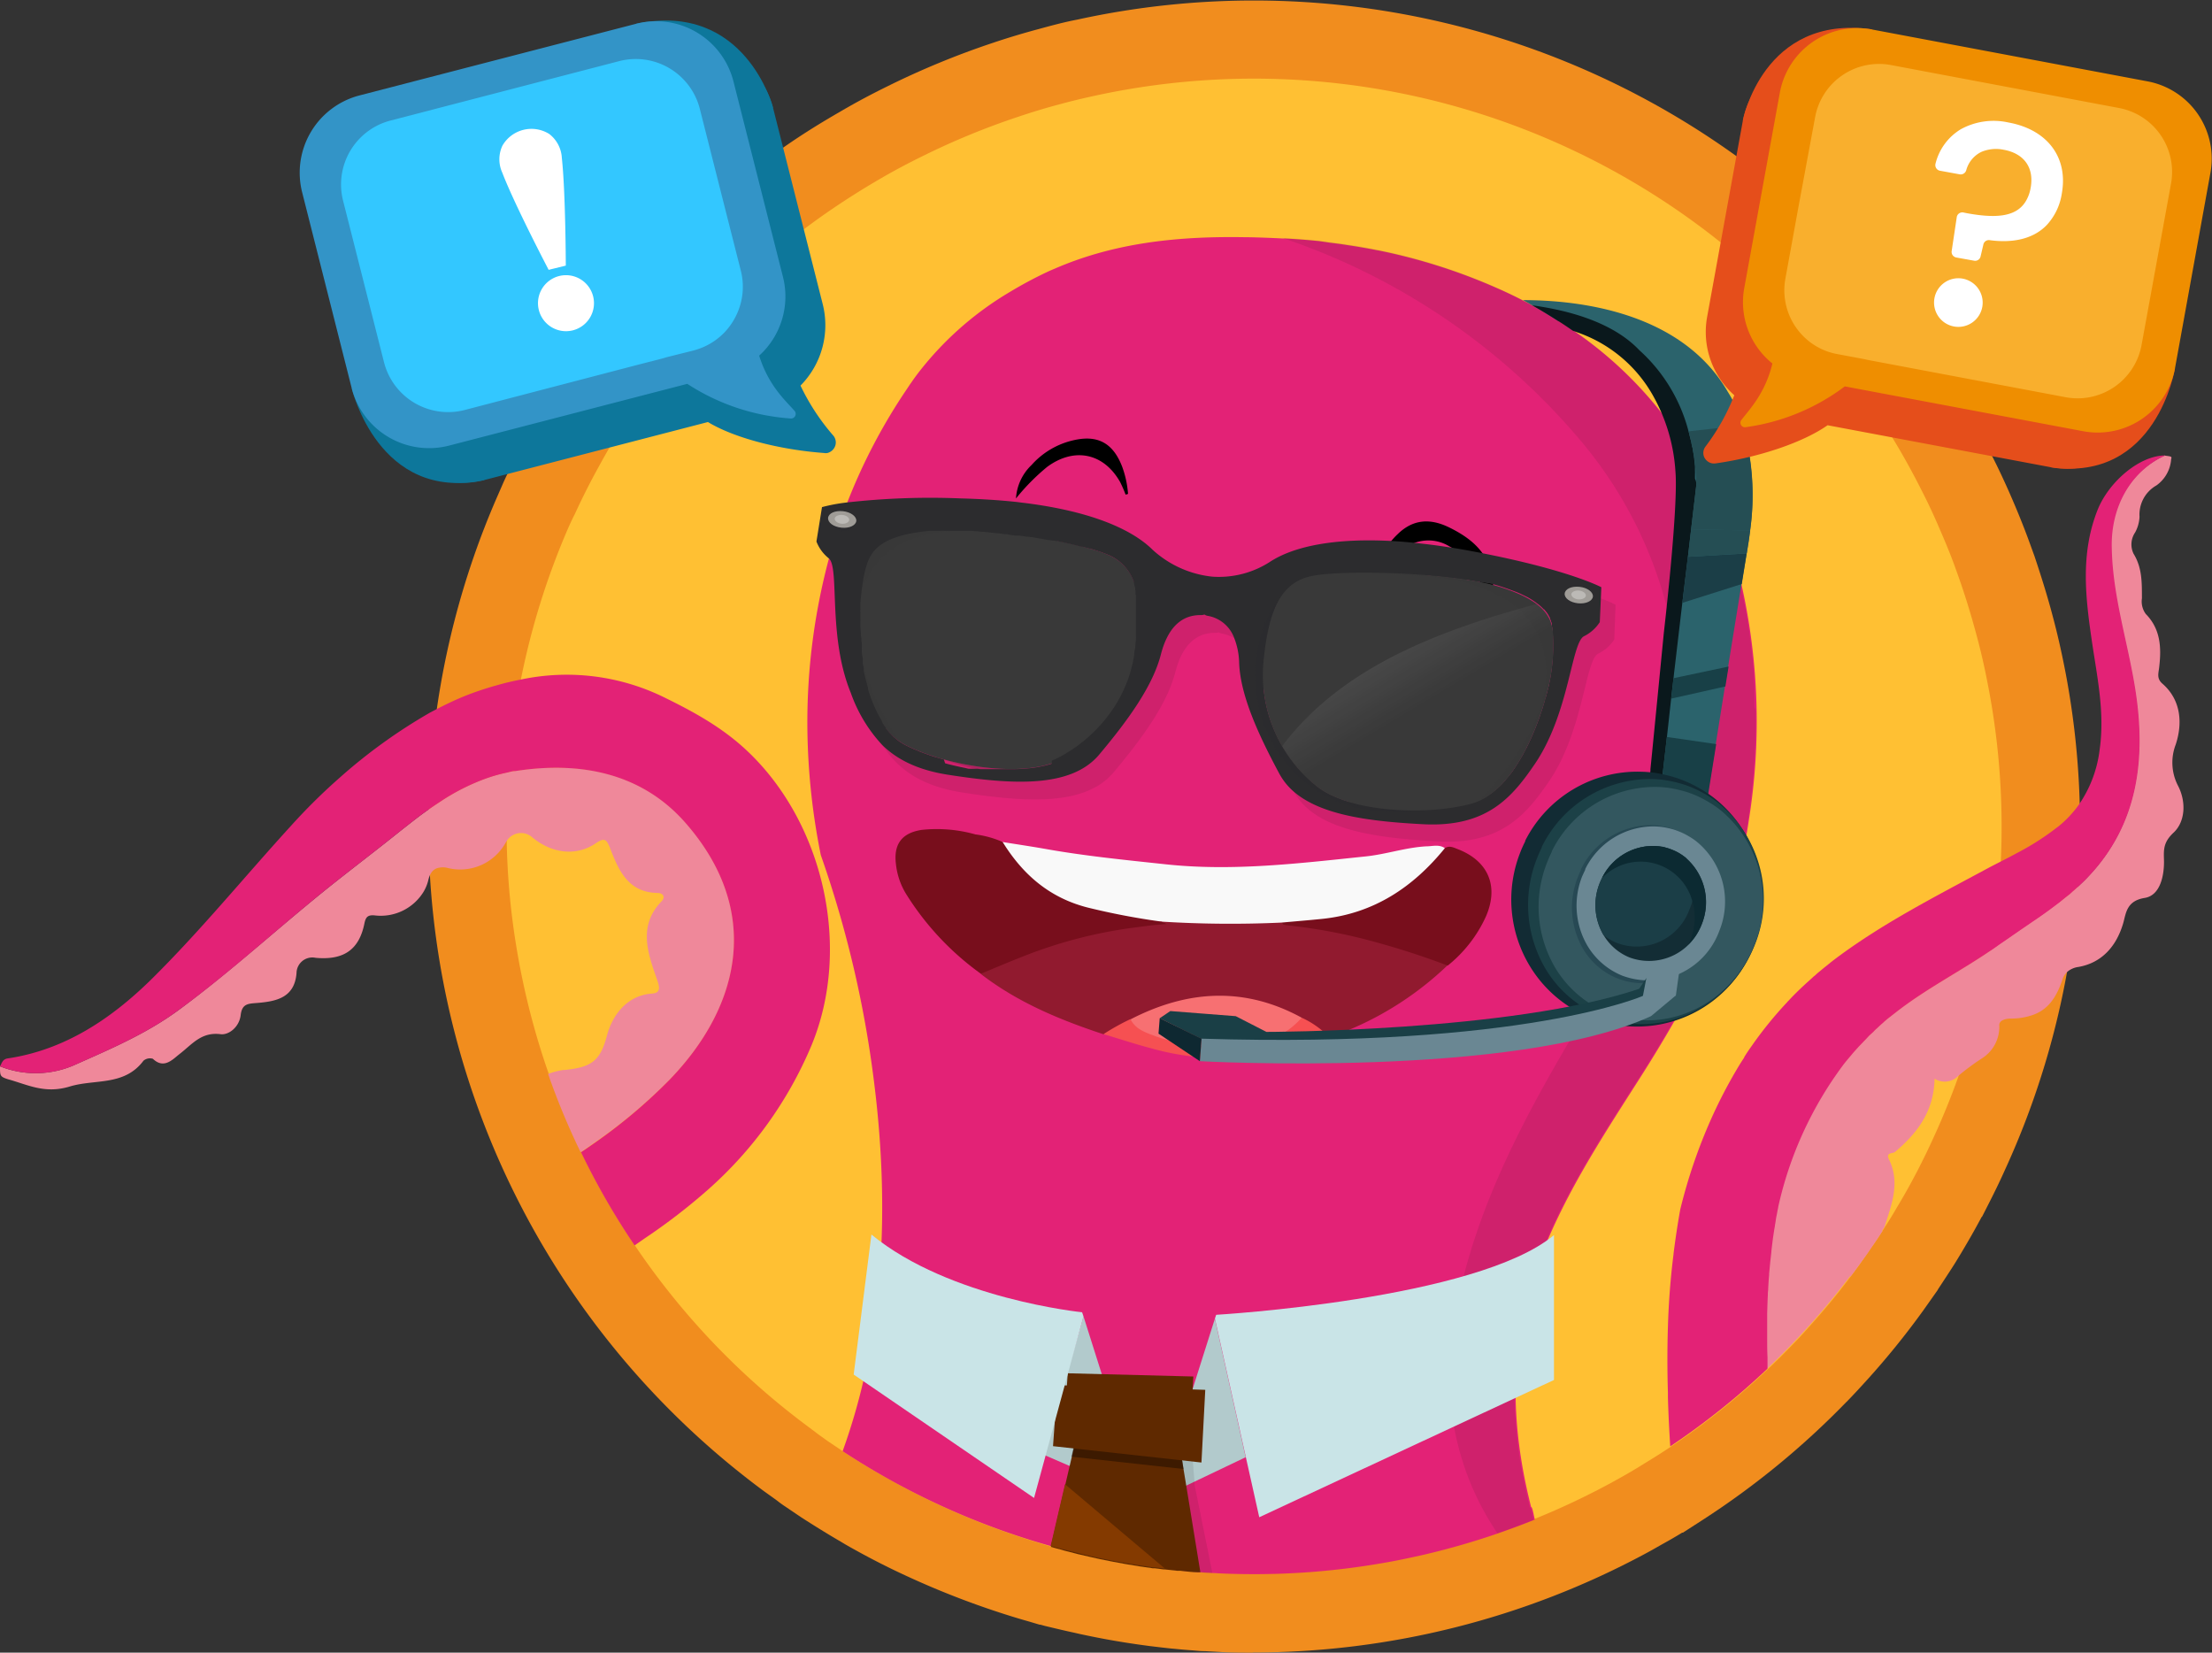 <svg xmlns="http://www.w3.org/2000/svg" xmlns:xlink="http://www.w3.org/1999/xlink" viewBox="0 0 330.24 246.7"><rect x="0" y="0" width="330.24" height="246.7" fill="#333333" stroke="none"/><defs><style>.cls-1{isolation:isolate;}.cls-2{fill:#f18d1e;}.cls-3{fill:#ffc033;}.cls-4{fill:#e32276;}.cls-5{fill:#ef889a;}.cls-6{fill:#ff406c;}.cls-7{fill:#191818;}.cls-16,.cls-7{opacity:0.1;}.cls-13,.cls-16,.cls-7{mix-blend-mode:multiply;}.cls-8{fill:#461a00;}.cls-9{fill:#f1efee;}.cls-10{fill:#4a1f09;}.cls-11{fill:#6b4530;}.cls-12{fill:#f2f1f0;}.cls-13,.cls-14{fill:#2c2c2e;}.cls-13{opacity:0.2;}.cls-15,.cls-16{fill:#393939;}.cls-17{fill:url(#linear-gradient);}.cls-18{fill:#9f9c97;}.cls-19,.cls-43{fill:#fff;}.cls-19{opacity:0.3;}.cls-20{fill:url(#linear-gradient-2);}.cls-21{fill:#911a2f;}.cls-22{fill:#f9f9f9;}.cls-23{fill:#780e1c;}.cls-24{fill:#f65052;}.cls-25{fill:#f77072;}.cls-26{fill:#2b636c;}.cls-27{fill:#0a181c;}.cls-28{fill:#184047;}.cls-29{fill:#1b3e47;}.cls-30{fill:#254e54;}.cls-31{fill:#122b34;}.cls-32{fill:#1c4147;}.cls-33{fill:#33575f;}.cls-34{fill:#274954;}.cls-35{fill:#6a8793;}.cls-36{fill:#132d35;}.cls-37{fill:#0c2a32;}.cls-38{fill:#1a3f46;}.cls-39{fill:#0e2831;}.cls-40{fill:#0d779b;}.cls-41{fill:#3394c7;}.cls-42{fill:#33c7ff;}.cls-44{fill:#e54e1b;}.cls-45{fill:#ef8e00;}.cls-46{fill:#f9af2d;}.cls-47{fill:#b2cacc;}.cls-48{fill:#5f2900;}.cls-49{opacity:0.36;}.cls-50{fill:#843a00;}.cls-51{fill:#c9e4e7;}</style><linearGradient id="linear-gradient" x1="2968.25" y1="1664.56" x2="3002.3" y2="1703.76" gradientTransform="matrix(0.99, 0.1, -0.1, 0.99, -2656.57, -1895.49)" gradientUnits="userSpaceOnUse"><stop offset="0" stop-color="#fff" stop-opacity="0.6"></stop><stop offset="1" stop-color="#fff" stop-opacity="0"></stop></linearGradient><linearGradient id="linear-gradient-2" x1="3028.09" y1="1656.01" x2="3069.49" y2="1711.63" xlink:href="#linear-gradient"></linearGradient></defs><g class="cls-1"><g id="Capa_2" data-name="Capa 2"><g id="Lager_1" data-name="Lager 1"><path class="cls-2" d="M187.06,246.7c-1.71,0-3.41,0-5.13-.11l-2-.11c-.67,0-1.22-.06-1.77-.11-1-.07-1.94-.15-2.91-.25-.28,0-3.59-.4-3.59-.4l-.89-.12c-3.1-.42-6.09-.94-9.07-1.58-.45-.09-.91-.2-1.39-.31-1.23-.26-2.78-.63-4.32-1l-.65-.18h-.12l-1.68-.5c-.83-.23-1.66-.48-2.47-.73a126.22,126.22,0,0,1-15.31-5.85c-2.77-1.26-5.52-2.65-8.16-4.12-.64-.35-1.35-.75-2-1.15-2-1.16-4-2.4-6-3.69l-2.44-1.65c-.3-.2-.66-.45-1-.72s-1.9-1.37-2.09-1.51a123.47,123.47,0,0,1-50.08-96.71,124.06,124.06,0,0,1,.51-14,122.77,122.77,0,0,1,9.69-37.66l1-2.29c1.28-2.78,2.63-5.46,4-8a124.27,124.27,0,0,1,8.23-13,122.38,122.38,0,0,1,24.22-25v-.2l5-3.51c2.83-2,5.75-3.82,8.69-5.51,2.23-1.32,4.7-2.64,7.21-3.87a123.52,123.52,0,0,1,15.56-6.42c2.37-.8,4.77-1.52,7.18-2.16,1.82-.5,3.7-1,5.59-1.36A123.31,123.31,0,0,1,297.37,68c.87,1.69,1.73,3.53,2.56,5.4,1.19,2.7,2.22,5.24,3.12,7.73l.7,1.93v0c1,3,1.95,6,2.77,9.15.64,2.4,1.2,4.87,1.69,7.35.6,3,1.1,6.19,1.48,9.37a123,123,0,0,1-10.43,65.86c-.77,1.72-1.62,3.45-2.5,5.17l-.84,1.65-.08.07c-.78,1.46-1.58,2.89-2.42,4.31-.53.91-1.08,1.82-1.64,2.72-.42.67-2.2,3.39-2.4,3.68l-.12.22-2.12,3a119.9,119.9,0,0,1-8.56,10.56c-.91,1-1.89,2.07-2.89,3.09l-.06.05a122.39,122.39,0,0,1-21.48,17.61l-2.9,1.87h-.12l-.1.07c-.84.51-1.68,1-2.55,1.48s-1.89,1.09-2.94,1.64a123.89,123.89,0,0,1-58.48,14.7Z"></path><path class="cls-3" d="M288.62,169.92c-.73,1.61-1.5,3.18-2.3,4.74h0c-.95,1.83-1.94,3.63-3,5.38-.48.82-.95,1.63-1.46,2.42s-.81,1.29-1.23,1.92c-.15.23-.29.47-.45.69s-.46.7-.7,1a1.7,1.7,0,0,1-.18.26c-.24.37-.5.73-.75,1.09l-1,1.43a107.72,107.72,0,0,1-7.64,9.41c-.87,1-1.76,1.93-2.68,2.86h0a110.1,110.1,0,0,1-19.43,15.92h0l-.48.3c-.81.52-1.63,1-2.47,1.53h0c-.66.41-1.34.8-2,1.19-.89.51-1.78,1-2.7,1.5a111.75,111.75,0,0,1-17.1,7.43,112.37,112.37,0,0,1-40.81,5.82H182c-.31,0-.62,0-.93-.06l-.36,0c-.48,0-1,0-1.45-.09l-.36,0c-.87,0-1.74-.13-2.63-.22l-.46,0c-.61-.07-1.22-.12-1.83-.2l-.15,0-1.33-.17-.34,0c-2.67-.36-5.34-.83-8-1.39l-1.07-.24c-1.37-.3-2.74-.62-4.11-1-.19-.06-.38-.1-.57-.17-.49-.12-1-.26-1.46-.4h0l-.22-.06h0c-.7-.2-1.4-.41-2.09-.63a112.73,112.73,0,0,1-13.95-5.31q-3.8-1.74-7.36-3.72c-.63-.35-1.26-.69-1.88-1.05q-2.79-1.6-5.47-3.36l-2.2-1.48c-.27-.19-.55-.37-.8-.57-.45-.31-.91-.64-1.36-1-.17-.13-.35-.25-.52-.39a110.89,110.89,0,0,1-28.5-30.75,112.05,112.05,0,0,1-15.45-40.86,109.42,109.42,0,0,1-1.5-16A111.53,111.53,0,0,1,84.8,78.89c.32-.71.63-1.41,1-2.11q1.69-3.69,3.63-7.19a109.32,109.32,0,0,1,7.46-11.82,111.07,111.07,0,0,1,26.44-25.95h0q3.82-2.65,7.85-5c2.11-1.24,4.29-2.4,6.51-3.49a111.11,111.11,0,0,1,14.15-5.84c2.13-.72,4.29-1.38,6.46-1.95,1.69-.46,3.37-.86,5.07-1.23A111.6,111.6,0,0,1,286.9,73.23q1.22,2.38,2.31,4.87c1,2.31,2,4.62,2.83,7h0c1.21,3.31,2.25,6.69,3.15,10.1.59,2.2,1.09,4.41,1.52,6.64q.84,4.23,1.35,8.53A111,111,0,0,1,288.62,169.92Z"></path><path class="cls-4" d="M260,87.27h0a.15.15,0,0,1,0-.07c-.35-1.49-.75-3-1.19-4.47-.19-.63-.38-1.27-.59-1.9s-.38-1.16-.59-1.72-.48-1.35-.74-2a41.59,41.59,0,0,0-4-8.65s0,0,0,0h0a48,48,0,0,0-2.63-4h0c-.6-.82-1.25-1.67-1.94-2.52-.11-.15-.23-.29-.35-.43a59.23,59.23,0,0,0-12.67-11.9c-.78-.55-1.57-1.08-2.38-1.58h0c-1.29-.83-2.61-1.62-4-2.36-.5-.27-1-.54-1.51-.79-1.33-.69-2.69-1.34-4.1-1.95a85.92,85.92,0,0,0-17.6-5.56h-.05c-1.14-.23-2.3-.43-3.45-.62h0l-1.95-.3c-.55-.07-1.09-.15-1.64-.21L197,36c-1.74-.18-3.48-.31-5.22-.4l-.3,0c-1.75-.09-3.51-.16-5.27-.19h-.35c-9.68-.16-19.25.73-28.36,4.68-1,.41-1.93.87-2.9,1.36-1.29.66-2.57,1.37-3.81,2.12a48.4,48.4,0,0,0-13.16,11.41c-.57.71-1.11,1.43-1.61,2.17a5.52,5.52,0,0,0-.32.47c-.09.12-.17.25-.25.37A85.54,85.54,0,0,0,126.5,75q-.25.63-.48,1.26h0c-.08.18-.15.37-.21.55h0c-.07.19-.13.37-.21.56h0c-.07.22-.15.44-.23.66v0l0,.05c0,.18-.12.34-.17.5v0a4.28,4.28,0,0,0-.14.43c-.08.22-.15.44-.22.65-.18.54-.34,1.08-.49,1.62v0c-.2.65-.38,1.32-.57,2A94.6,94.6,0,0,0,120.54,109a100.54,100.54,0,0,0,2,18.64,162.49,162.49,0,0,1,7.92,33.63c1.66,13,2,28-1.1,42.77a93,93,0,0,1-3.56,12.59,111.94,111.94,0,0,0,80.75,16.68c1.31-.22,2.61-.48,3.9-.76l.79-.17.52-.11h0a112.24,112.24,0,0,0,11.79-3.34c1.82-.63,3.62-1.29,5.38-2l.21-.09c-.16-.62-.35-1.92-.55-1.87-3-11.86-3.38-23.38.57-34.93,3.64-10.6,9.77-19.86,15.73-29.2,1.77-2.78,3.49-5.6,5.12-8.46l.14-.24a4.49,4.49,0,0,1,.24-.42h0a110.51,110.51,0,0,0,5.5-11.13,0,0,0,0,0,0,0c.43-1,.82-2,1.21-3a.37.37,0,0,0,0-.09,74,74,0,0,0,3.51-12.16c0-.16.05-.33.09-.48a0,0,0,0,1,0,0c.15-.84.29-1.68.41-2.53A93,93,0,0,0,260,87.27Z"></path><path class="cls-5" d="M100,161.14a79.27,79.27,0,0,1-11.45,9.57h0c-.62.43-1.24.87-1.87,1.28a107.73,107.73,0,0,1-4.85-11.67,10.1,10.1,0,0,1,2.31-.6,1.25,1.25,0,0,0,.19,0c3.94-.41,5.28-1.3,6.29-5.15.73-2.77,2.8-6,6.79-6.26,1.22-.1,1.1-.94.68-2.09-1.37-3.92-2.88-8,.68-11.68.6-.62.24-1.22-.58-1.24-4.44-.07-5.83-3.39-7.12-6.71-.54-1.38-.86-1.57-2.18-.67-3,2-6.64,1.4-9.43-.93a2.52,2.52,0,0,0-3.9.7l-.09.14a7.75,7.75,0,0,1-8.78,3.7,2.9,2.9,0,0,0-1.13,0c-.8.13-1.34.68-1.61,1.83a6.19,6.19,0,0,1-.75,1.82,7.49,7.49,0,0,1-7.15,3.48c-1.14-.13-1.44.2-1.65,1.22-.8,3.91-3.1,5.48-7.28,5.1a2.36,2.36,0,0,0-2.85,2.27c-.28,3.67-3,4.22-5.75,4.46-1.42.12-2.38.05-2.59,1.83s-1.78,3-3,2.84c-2.89-.36-4.24,1.51-6.11,2.95-1,.77-2.33,2.33-4,.72a1.5,1.5,0,0,0-1.4.29c-2.86,3.82-7.25,2.71-11,3.85s-6.26-.27-9.26-1.09C0,160.71,0,160.61,0,159.18A14.38,14.38,0,0,0,11.07,159c5.38-2.4,10.78-4.67,15.69-8.29,8-5.92,15.31-12.7,23.1-18.88,3.28-2.6,6.61-5.13,9.88-7.76,1.06-.83,2.1-1.66,3.17-2.46.88-.64,1.76-1.26,2.67-1.85a31.94,31.94,0,0,1,6.93-3.55,24.08,24.08,0,0,1,3.36-.94c.34-.08.7-.14,1.06-.19,9.72-1.53,18.89.29,25.39,7.67C113.85,135.89,110.64,150.17,100,161.14Z"></path><path class="cls-4" d="M121.14,156.08a59.4,59.4,0,0,1-15.42,21.49,89,89,0,0,1-9.41,7.25l-1.57,1.09a110.68,110.68,0,0,1-8-13.91c.63-.41,1.25-.85,1.87-1.28h0A79.27,79.27,0,0,0,100,161.14c10.61-11,13.82-25.25,2.29-38.36-6.5-7.38-15.67-9.2-25.39-7.67-.36,0-.72.11-1.06.19a24.08,24.08,0,0,0-3.36.94,31.94,31.94,0,0,0-6.93,3.55c-.91.59-1.79,1.21-2.67,1.85-1.07.8-2.11,1.63-3.17,2.46-3.27,2.63-6.6,5.16-9.88,7.76-7.79,6.18-15.06,13-23.1,18.88-4.91,3.62-10.31,5.89-15.69,8.29A14.38,14.38,0,0,1,0,159.18c.3-.51.37-1.08,1.2-1.19,8.58-1.29,15.5-6,21.41-11.81,7.33-7.24,13.87-15.28,20.82-22.89a87.85,87.85,0,0,1,7.33-7.24,80.66,80.66,0,0,1,13.45-9.68c1-.53,1.92-1,2.91-1.47a39.42,39.42,0,0,1,4.47-1.81c.94-.32,1.88-.6,2.82-.86,1.1-.31,2.21-.57,3.31-.78a33,33,0,0,1,21.4,2.63c4.42,2.17,8.57,4.42,12.28,7.87C122.92,122.68,127.24,141.4,121.14,156.08Z"></path><path class="cls-6" d="M298.49,132c-.08.91-.16,1.83-.26,2.73s-.2,1.88-.32,2.81c-.05.44-.11.87-.18,1.3s-.08.64-.14,1-.07.54-.13.81c0,.42-.12.83-.19,1.25,0,.1,0,.2-.06.3-.06.44-.15.87-.23,1.31s-.21,1.14-.32,1.72A112.84,112.84,0,0,1,293.61,157l0,0a5.55,5.55,0,0,0,2.64-5c0-.76.92-1,1.74-1a9.87,9.87,0,0,0,2.94-.45c2.3-.72,3.71-2.38,4.7-5.37a2.64,2.64,0,0,1,.67-1.12h0c.55-3.1,1-6.23,1.28-9.4.07-.85.15-1.7.21-2.56Z"></path><path class="cls-5" d="M324.54,124.26c-1.5,1.39-1.53,2.43-1.47,4.06.07,2.4-.57,5.36-2.88,5.72-2.67.43-2.78,2.22-3.18,3.68-1,3.51-3.2,6-6.69,6.62a3.22,3.22,0,0,0-1.73.77h0a2.56,2.56,0,0,0-.68,1.12c-1,3-2.4,4.66-4.69,5.37a9.89,9.89,0,0,1-3,.45c-.81,0-1.77.26-1.74,1a5.55,5.55,0,0,1-2.68,5,36,36,0,0,0-3.34,2.47l-.11.09h0a2.81,2.81,0,0,1-3.53.41c-.09,4.87-2.58,8.13-5.91,10.94-.35.3-1.46,0-.86,1.19,1.36,2.82.72,5.57-.14,8.24l-.58,1.79v0c-.62,1-1.25,1.93-1.92,2.89h0a2.38,2.38,0,0,1-1.17,0,1,1,0,0,1-.41-.22c-.26-.21-.54-.39-.79.28a1.1,1.1,0,0,0-.1.67,1,1,0,0,0,.54.72,2.64,2.64,0,0,1,.58.45,111.31,111.31,0,0,1-14.27,16.38l0-1.34c0-.12,0-.25,0-.37,0-1-.05-1.91-.05-2.86v-.24c0-.2,0-.41,0-.62a3.53,3.53,0,0,1,0-.46c0-.18,0-.37,0-.54a2.26,2.26,0,0,0,0-.26v-.26l0-1.31c0-.92,0-1.84.1-2.76v-.08a5,5,0,0,1,.05-.66.31.31,0,0,1,0-.1v-.09c0-.68.07-1.37.14-2,0-.08,0-.14,0-.23.07-.64.12-1.29.19-1.94l.15-1.44c.09-.75.17-1.49.28-2.23.07-.48.14-1,.23-1.43,0-.28.09-.55.13-.84s.1-.57.15-.87.13-.74.22-1.1v0a.64.64,0,0,0,0-.07c.24-1.28.54-2.54.85-3.8.16-.62.67-1.55.12-1.81-2.38-1.17-.54-2.09.07-3.08s1.42-2.14,2.11-3.21a104.94,104.94,0,0,1,6.52-9.28.28.28,0,0,1,.06-.09s0,0,.05-.05c.17-.23.35-.45.54-.68l.55-.65,0,0c.17-.21.35-.42.52-.61l.61-.68h0l.5-.52.59-.61.5-.54.64-.58a3.86,3.86,0,0,1,.5-.49c.24-.23.47-.45.72-.67s.27-.23.41-.37l.25-.21c.15-.14.33-.27.49-.4l1-.78c4.49-3.5,9.53-6.06,14.2-9.25.42-.29.84-.58,1.25-.88l1.46-1c.89-.62,1.79-1.22,2.67-1.84s1.79-1.21,2.67-1.84l.48-.35h0l.36-.26,1.46-1.1.17-.14c.4-.32.8-.65,1.2-.95l.38-.35c.26-.22.51-.44.74-.66h0a2.61,2.61,0,0,0,.31-.27c.41-.38.81-.76,1.18-1.15,7.72-8,8.85-18,7.13-28.53-1.13-6.89-3.31-13.6-3.5-20.66-.16-6.25,2.92-11.6,8-13.9,1.13.14,1.11.14,1,.54a5.23,5.23,0,0,1-2.21,3.92,5,5,0,0,0-2.51,4.66,5.43,5.43,0,0,1-.66,2.36,3.17,3.17,0,0,0-.23,3.17c1.3,2.11,1.24,4.35,1.25,6.65a3.15,3.15,0,0,0,.58,2.35c2.2,2.24,2.34,5,2,7.89-.09.92-.43,1.7.46,2.49,2.9,2.51,3,6.09,2,9.11a7.51,7.51,0,0,0,.34,6.13C326.42,119.7,326.24,122.64,324.54,124.26Z"></path><path class="cls-4" d="M318.73,102.53c1.72,10.5.59,20.55-7.13,28.53-.37.39-.77.77-1.18,1.15a2.61,2.61,0,0,1-.31.27h0c-.23.22-.48.44-.74.66l-.38.35c-.4.3-.8.63-1.2.95l-.17.14-1.46,1.1-.36.26h0l-.48.35c-.88.63-1.77,1.23-2.67,1.84s-1.78,1.22-2.67,1.84l-1.46,1c-.41.3-.83.59-1.25.88-4.67,3.19-9.71,5.75-14.2,9.25l-1,.78c-.16.13-.34.26-.49.4l-.25.21c-.14.14-.27.25-.41.37s-.48.44-.72.67a3.86,3.86,0,0,0-.5.49l-.64.58-.5.54-.59.61-.5.52h0l-.61.68c-.17.19-.35.4-.52.61l0,0-.55.65c-.19.23-.37.45-.54.68,0,0,0,0-.05.05a.28.28,0,0,0-.06.09,55.5,55.5,0,0,0-9.67,21.18.64.64,0,0,1,0,.07v0c-.09.36-.14.73-.22,1.1s-.11.58-.15.87-.1.56-.13.84c-.09.47-.16.95-.23,1.43-.11.74-.19,1.48-.28,2.23,0,.24-.05.49-.07.74l-.08.7c-.07.65-.12,1.3-.19,1.94,0,.09,0,.15,0,.23-.07.67-.1,1.36-.14,2v.09a.31.31,0,0,0,0,.1,5,5,0,0,0-.05.66v.08c-.05.92-.07,1.84-.1,2.76l0,1.31v.26c0,.26,0,.52,0,.79s0,.32,0,.47,0,.42,0,.62v.24c0,1,0,1.91.05,2.86,0,.12,0,.25,0,.37l0,1.34a110.39,110.39,0,0,1-14.52,11.6c-.16-2.45-.28-4.89-.35-7.35h0c0-.23,0-.46,0-.69q-.15-4.91,0-9.81c.11-3.6.38-7.22.84-10.84v-.07c.28-2.21.61-4.43,1-6.59A79,79,0,0,1,255.48,167c.93-2.08,2-4.21,3.24-6.38a1.62,1.62,0,0,1,.1-.18c.5-.85,1-1.72,1.58-2.57l0-.06c.34-.55.69-1.08,1.06-1.59v0a57.6,57.6,0,0,1,5.34-6.6,2.11,2.11,0,0,1,.25-.27c.92-1,1.91-1.94,2.94-2.87l.29-.26c.14-.13.3-.26.44-.41l.31-.25a6.33,6.33,0,0,1,.56-.49l.37-.31c.21-.16.4-.34.62-.5l.8-.65a.52.52,0,0,1,.11-.08c.25-.21.51-.39.78-.6,6.85-5.09,14.47-9,22-13.05.79-.43,1.59-.84,2.39-1.25v0c.8-.4,1.58-.81,2.37-1.24a39.34,39.34,0,0,0,5.29-3.28c.32-.24.65-.49,1-.75a16.36,16.36,0,0,0,3-3.18,18.24,18.24,0,0,0,3.15-8.31c.76-5.31-.3-10.42-1.08-15.6-1-6.74-1.88-13.45.76-20.13,1.66-4.19,6.27-8.17,10.13-8.15-5.12,2.3-8.2,7.65-8,13.9C315.42,88.93,317.6,95.64,318.73,102.53Z"></path><path class="cls-6" d="M276.79,189.77c-.38.51-.76,1-1.15,1.5.12-.15.23-.31.34-.46Z"></path><path class="cls-4" d="M204,233.28H178c-.07-1.36-.12-2.76-.14-4.18l7.93,1.37,18.11,2.26S204,232.92,204,233.28Z"></path><path class="cls-7" d="M262.11,106.32A104.15,104.15,0,0,1,261,122.25c-.11.76-.23,1.52-.37,2.27v0c0,.16-.07.34-.1.5a73.66,73.66,0,0,1-3.16,11.4c-.62,1.68-1.29,3.33-2,5a108.79,108.79,0,0,1-5.16,10.3c-.08.15-.15.29-.24.43s-.09.16-.14.25c-1.61,2.85-3.33,5.66-5.11,8.44-6,9.34-12.08,18.6-15.73,29.22a54.52,54.52,0,0,0-2,7.49c-1.68,9-.93,18.16,1.39,27.45.21,0,.39,1.26.56,1.88-1.76.72-3.56,1.38-5.38,2-.59-.86-1.15-1.78-1.71-2.75A41.28,41.28,0,0,1,216.46,207a37.11,37.11,0,0,1,.19-6.5c0-.17,0-.36.06-.54a52.12,52.12,0,0,1,1-6c3.05-14.51,10.11-27.49,16.61-38.58.57-1,1.14-1.91,1.68-2.84.22-.35.43-.7.62-1l.26-.43.21-.34c.16-.29.34-.57.5-.85s.18-.29.25-.43c.84-1.4,1.65-2.77,2.41-4.1.12-.19.23-.39.34-.57.49-.87,1-1.72,1.44-2.55h0c.19-.35.39-.74.59-1.15a75.41,75.41,0,0,0,4.16-12.3c.22-.83.42-1.65.63-2.49h0c.23-1,.46-1.92.68-2.87a.5.5,0,0,1,0-.12c.2-1,.41-1.88.6-2.8h0c.2-1,.39-2,.56-2.89.07-.35.12-.67.18-1s.08-.47.13-.7c.36-2.11.64-4,.81-5.69.05-.44.09-.86.12-1.25.16-1.74.21-3.39.2-5q0-1.51-.12-2.94c-.08-1.15-.18-2.26-.33-3.34-.08-.66-.18-1.29-.29-1.92-.14-.86-.31-1.72-.5-2.58s-.37-1.73-.6-2.59A63.22,63.22,0,0,0,236,65.8a99.69,99.69,0,0,0-44.52-30.27.11.11,0,0,1-.08,0,.34.34,0,0,1,.14,0c1.75.07,3.49.21,5.23.39.63.06,1.25.14,1.87.23s1.09.14,1.64.21l1.95.3h0c1.08.17,2.16.37,3.22.59l.06,0a86.41,86.41,0,0,1,16.95,5.26c.22.1.44.19.65.3a68.29,68.29,0,0,1,7,3.52q1.31.74,2.55,1.53c.78.49,1.55,1,2.3,1.53a58.89,58.89,0,0,1,13.18,12.45l.08.09c.83,1,1.59,2,2.27,3,1,1.35,1.78,2.65,2.49,3.87h0a41.24,41.24,0,0,1,3.69,8.27c.26.66.52,1.32.75,2s.4,1.14.58,1.72.41,1.26.59,1.9c0,0,0,0,0,0,.14.5.3,1,.43,1.5.21.76.41,1.52.61,2.29,0,.24.11.48.16.72,0,0,0,0,0,0s.08.3.12.47l.07.29c.05.27.12.54.17.81s.1.48.15.73.1.5.16.76.09.51.14.76.09.52.14.78c.1.51.17,1,.26,1.53,0,.25.08.5.12.77s.09.57.12.86.07.45.1.67.05.51.09.78.08.77.13,1.15l.12,1.16c.06.66.12,1.33.16,2,0,.22,0,.45,0,.68,0,.43.06.88.08,1.31l0,.66c0,.23,0,.45,0,.68,0,0,0,.06,0,.09,0,.47,0,1,0,1.42C262.1,105.87,262.11,106.09,262.11,106.32Z"></path><path class="cls-8" d="M211.06,100.33a17.33,17.33,0,0,1-1.48,7.13,6.74,6.74,0,0,1-1.34,2.08c-1.16,1.17-2.23,1-2.89-.55a8,8,0,0,1-.57-3.52,15.82,15.82,0,0,1,2.1-8.07c.51-.86,1.13-1.85,2.32-1.67s1.38,1.35,1.65,2.31a7.87,7.87,0,0,1,.14,1.1.55.55,0,0,1-.38,0c-.55-.65-1-.61-1.19.25a3.29,3.29,0,0,0-.14.54c-.05.58-.29,1.4.3,1.62s.6-.75,1-1.1C210.69,100.31,210.85,100.2,211.06,100.33Z"></path><path class="cls-8" d="M158.23,91.7a15.85,15.85,0,0,1-1.77,7.73,6.61,6.61,0,0,1-.69,1c-.49.64-1.06,1.26-1.94,1.12s-1.21-.94-1.44-1.69a12.37,12.37,0,0,1-.22-5.48,14.28,14.28,0,0,1,1.93-5.72c.54-.86,1.14-1.83,2.34-1.63s1.32,1.29,1.6,2.21c.07.22.09.45.14.68a1.78,1.78,0,0,0-1.64,2.61c.19.41.43.44.7.08s.3-.77.65-1A.27.27,0,0,1,158.23,91.7Z"></path><path d="M205.35,85.94a11.08,11.08,0,0,1,3.31-6.2c2.29-2.24,4.86-2.4,7.71-1,3.36,1.65,5.95,3.84,6.48,7.79a3.22,3.22,0,0,1,.06.69c0,.63,0,1.49-.68,1.67s-.74-.77-.92-1.22c-1.06-2.52-2.37-4.79-4.91-6.1a6,6,0,0,0-6.85.38A28.35,28.35,0,0,0,205.35,85.94Z"></path><path class="cls-9" d="M157.94,91.62a1.12,1.12,0,0,0-.05.13c-.27.7-.24,2-1.12,1.79-1-.19-.62-1.43-.66-2.26a1.47,1.47,0,0,1,.07-.41c.34-1.63.72-1.81,2-.92a.12.12,0,0,0-.06.16A8.42,8.42,0,0,1,157.94,91.62Z"></path><path class="cls-10" d="M157.94,91.62c0-.51-.34-1.06.18-1.51a3,3,0,0,1,.11,1.59Z"></path><path class="cls-11" d="M210.67,99l.32.11a1.8,1.8,0,0,1,.07,1.19l-.39.24A1,1,0,0,1,210.67,99Z"></path><path class="cls-12" d="M210.67,99v1.54c-.29.67-.27,1.88-1.21,1.67s-.58-1.33-.56-2.09a4.24,4.24,0,0,1,.27-1.21c.13-.42.24-1,.81-1S210.53,98.62,210.67,99Z"></path><path class="cls-7" d="M241.19,90.27s-5.13-2.8-19.93-5.5-24.67-1.55-29.63,1.69A14.07,14.07,0,0,1,183,88.67a15.56,15.56,0,0,1-8.89-4c-4.2-4.18-13.63-7.32-28.67-7.68s-20.63,1.34-20.63,1.34L124,83.46A5.92,5.92,0,0,0,125.9,86c1.62,1.44-.21,11.62,3.26,20.06,2.34,5.69,5.1,10.78,14.51,12.24s18.31,2.08,22.58-3,8-10.22,9.21-14.93,3.66-5.94,6-5.9a1.38,1.38,0,0,0,.5-.08,1.24,1.24,0,0,0,.44.18c2.32.44,4.51,2.14,4.7,7s2.86,10.65,6,16.49,12,7,21.5,7.54,13.25-4,16.69-9c5.11-7.57,5.37-17.9,7.26-19A6,6,0,0,0,241,95.47Z"></path><path class="cls-13" d="M158.26,113.47c-4.1,2-11.38,1.55-17.4-.1,8.43,3,17,3.32,24.2-3.77,7.35-7.32,6.95-18.08,4.39-22.34.82,2.4.89,5.66.43,9.94A21.18,21.18,0,0,1,158.26,113.47Z"></path><path class="cls-14" d="M155.59,80.29a74.81,74.81,0,0,1,7.69,1.77A20.19,20.19,0,0,0,155.59,80.29Z"></path><path class="cls-15" d="M165.48,82.84C161.2,80.92,145,78,137.93,78.68s-8.66,2.76-9.41,4.85a28.05,28.05,0,0,0-1.07,8c.11,5.29,1.56,16.54,7.74,19.69s17.53,5,23.07,2.22A21.18,21.18,0,0,0,169.88,97.2C170.74,89.2,169.77,84.76,165.48,82.84Z"></path><path class="cls-16" d="M131.73,83.28a12.71,12.71,0,0,1,3.54-2.45c7.55-3,14.19-1.07,21.2-.37a93.79,93.79,0,0,0-16.39-1.88c-.78,0-1.51,0-2.15.1-7.06.65-8.66,2.76-9.41,4.85a28.05,28.05,0,0,0-1.07,8c.1,5,1.41,15.34,6.79,19.1C128.73,102,124.65,90.48,131.73,83.28Z"></path><path class="cls-17" d="M129.87,104.57c1.17,2.91,2.87,5.43,5.32,6.68,6.18,3.15,17.53,5,23.07,2.22A21.18,21.18,0,0,0,169.88,97.2c.53-4.92.36-8.48-.84-11C154.64,89.38,140.91,95.12,129.87,104.57Z"></path><path class="cls-13" d="M127.78,78.92c-.07.69-1.06,1.15-2.21,1s-2-.77-2-1.46,1.06-1.15,2.22-1S127.85,78.23,127.78,78.92Z"></path><path class="cls-18" d="M127.9,77.75c-.07.68-1.06,1.15-2.21,1s-2-.77-2-1.46,1.06-1.15,2.21-1S128,77.06,127.9,77.75Z"></path><path class="cls-19" d="M126.91,77.65c0,.36-.55.6-1.16.54s-1.07-.41-1-.77.56-.6,1.16-.54S127,77.28,126.91,77.65Z"></path><path class="cls-14" d="M189.12,95a1.38,1.38,0,0,1,.06-.26s0,0,0,0S189.13,94.93,189.12,95Zm32.22-12.42h0l-2.17-.41c-.81-.14-1.58-.28-2.36-.4h0q-3-.48-5.62-.73h0c-1.18-.13-2.31-.22-3.4-.28h0c-8.58-.46-14.64.79-18.19,3.11a14.05,14.05,0,0,1-8.63,2.21,15.61,15.61,0,0,1-8.88-4c-3.31-3.28-9.81-5.91-19.71-7.07l-.62-.08c-2.55-.27-5.34-.45-8.35-.53A111,111,0,0,0,126.5,75a26,26,0,0,0-3.78.7l-.83,5.14a5.94,5.94,0,0,0,1.86,2.52l0,0c1.63,1.45-.2,11.62,3.27,20.07a22.22,22.22,0,0,0,4.72,7.81v0c2.16,2.1,5.18,3.69,9.78,4.41,9.41,1.46,18.31,2.08,22.58-3s8-10.22,9.21-14.94,3.67-5.93,6-5.89a1.39,1.39,0,0,0,.5-.09,1.25,1.25,0,0,0,.44.19,5.14,5.14,0,0,1,4,3.29h0A10.79,10.79,0,0,1,185,99c.2,4.85,2.86,10.65,6,16.5a9.5,9.5,0,0,0,2.14,2.66c4.12,3.58,11.51,4.47,19.35,4.88,9.51.48,13.25-4,16.69-9.05,5.11-7.56,5.39-17.89,7.27-19a5.94,5.94,0,0,0,2.39-2.12l.16-3.56.07-1.65S234.47,85.17,221.34,82.59Zm-80.43,30.79h0c-.25-.06-.5-.14-.76-.22l-.77-.22c-.51-.17-1-.34-1.48-.52l-.16-.06a8.13,8.13,0,0,1-.79-.32c-.61-.24-1.19-.51-1.72-.78-.15-.08-.3-.15-.46-.25l0,0-.2-.13a1.51,1.51,0,0,1-.17-.1c-.14-.1-.29-.2-.42-.31s-.27-.21-.4-.33a4.27,4.27,0,0,1-.38-.36l0,0h0a2,2,0,0,1-.24-.26l-.06,0,0-.05-.08-.08-.2-.24,0,0s0,0,0,0a.18.18,0,0,1-.05-.07.41.41,0,0,1-.11-.12c-.07-.07-.12-.15-.19-.22a.3.3,0,0,1,0-.08l0,0-.15-.19a1.73,1.73,0,0,1-.19-.28c-.07-.09-.12-.19-.19-.29s0,0,0,0h0a.21.21,0,0,1,0-.06l-.07-.1a.26.26,0,0,1,0-.09.05.05,0,0,1,0,0l-.05-.08a7.87,7.87,0,0,1-.39-.7l0,0c-.07-.11-.13-.22-.19-.33s-.18-.38-.28-.58c0,0,0,0,0,0s-.12-.27-.19-.41l-.1-.22c0-.12-.09-.24-.14-.36h0a3.52,3.52,0,0,1-.18-.45c-.06-.14-.11-.29-.17-.43a.11.11,0,0,0,0,0v0c-.07-.22-.16-.45-.23-.67l-.09-.32c0-.08-.06-.15-.08-.22a.66.66,0,0,0,0-.15.13.13,0,0,0,0-.05c-.1-.38-.2-.77-.3-1.14s-.23-.92-.33-1.39c0,0,0,0,0,0l0-.14c0-.07,0-.14,0-.21s0-.26-.08-.38l-.07-.35,0-.19s0-.07,0-.1l0-.15c0-.1,0-.19,0-.28s0-.27-.06-.4,0-.29-.07-.43a.6.6,0,0,1,0-.12.43.43,0,0,1,0-.11.49.49,0,0,1,0-.12.41.41,0,0,1,0-.11s0-.08,0-.12,0-.06,0-.1a1.38,1.38,0,0,1,0-.2c0-.14,0-.27,0-.39s0-.4-.07-.59a.25.25,0,0,1,0-.08c0-.22,0-.44-.06-.64s0-.12,0-.18,0,0,0,0c0-.38-.07-.75-.09-1.1,0-.07,0-.13,0-.2s0-.38,0-.55,0-.08,0-.12a2.82,2.82,0,0,0,0-.42v-.92a3.39,3.39,0,0,1,0-.45c0-.18,0-.36,0-.55s0-.65.06-1c.08-.94.2-1.94.36-2.88,0-.22.09-.45.13-.68s.07-.35.11-.51c.11-.47.24-.91.37-1.29.75-2.09,2.34-4.19,9.4-4.85l.4,0h.27l.36,0h.71a1.37,1.37,0,0,1,.29,0h.13c.34,0,.69,0,1,0l.68,0h.81l.33,0h.31l.45,0h.21l.76.06,1.25.11h.14l.91.1.91.1.15,0a5.77,5.77,0,0,1,.58.08l.47.05q.33,0,.66.09l.42.06h0l.48.07.36,0,.21,0,.54.07c.18,0,.35.06.53.09l.22,0,.11,0,.2,0H153l.12,0,.16,0h.11l.09,0,.33.06h0l.18,0a2.87,2.87,0,0,1,.44.08l1.17.2h0l.55.11.3.06h.13l.12,0,.44.08h.1l.12,0a1.4,1.4,0,0,1,.24.06l.13,0h.05l.65.14.74.16.39.09c.31.07.6.13.89.21l.31.07.25.07.45.11.19,0h0l.35.1h.07l.31.09a1.47,1.47,0,0,1,.28.08h0c.21,0,.4.12.59.17l1.23.4.52.2a3.83,3.83,0,0,1,.45.18,6.88,6.88,0,0,1,3.56,3.4,1.59,1.59,0,0,1,.12.27,1.81,1.81,0,0,1,.12.28l0,.07a.59.59,0,0,0,0,.08,2.41,2.41,0,0,1,.08.25.21.21,0,0,1,0,.07s0,0,0,0v0a2,2,0,0,0,.07.23c0,.1.06.18.08.28s0,.06,0,.08a.5.5,0,0,1,0,.12.19.19,0,0,1,0,.08.43.43,0,0,1,.05.16l0,.14a.36.36,0,0,1,0,.11s0,0,0,0a.36.36,0,0,1,0,.07c0,.12,0,.25.06.38s0,0,0,0,0,.18,0,.27a2.43,2.43,0,0,1,0,.3h0a1,1,0,0,1,0,.18.88.88,0,0,1,0,.16s0,0,0,0,0,0,0,.06a.45.45,0,0,0,0,.16v.1s0,.1,0,.14,0,.08,0,.12a.37.37,0,0,1,0,.11c0,.11,0,.22,0,.34v.07s0,0,0,0,0,.13,0,.2,0,.26,0,.41,0,.48,0,.74,0,.78,0,1.21,0,.62,0,.94v.08c0,.15,0,.32,0,.48a2.46,2.46,0,0,1,0,.26c0,.34-.05.69-.08,1s0,.46-.08.7-.08.63-.12.93-.11.61-.16.9c-.13.6-.29,1.19-.45,1.76-.09.28-.19.57-.28.84s-.19.5-.29.75c-.23.57-.48,1.11-.74,1.63-.1.21-.21.41-.32.6s-.2.37-.31.55c-.24.4-.49.78-.75,1.16-.07.1-.13.19-.21.29l-.38.52a22,22,0,0,1-2,2.28l-.65.62c-.32.3-.65.59-1,.86-.13.11-.26.22-.39.31l-.51.4c-.37.27-.75.53-1.14.77s-.55.35-.83.51-.73.41-1.11.59a6.33,6.33,0,0,1-.74.33L157,114c-.15.06-.31.1-.47.15l-.53.14-.34.07a15.38,15.38,0,0,1-1.74.3l-.86.08c-.67.06-1.36.08-2.06.08h-1.74l-.61,0h-.25l-.25,0-.29,0-.3,0-.34,0-.14,0-.27,0-.2,0a1.25,1.25,0,0,0-.19,0h0l-.45-.06-.17,0-.23,0-.24,0-.1,0-.23,0-.13,0-.14,0h0c-.2,0-.42-.07-.63-.12l-.64-.13-.64-.14-.6-.14h0l-.57-.14-.55-.15Zm90.34-11.16c0,.15-.07.3-.11.46-.08.36-.18.73-.29,1.13a2.05,2.05,0,0,1-.08.28s0,.11-.05.16-.11.38-.16.57a1,1,0,0,0-.05.16,2.35,2.35,0,0,1-.11.35c-.08.3-.18.6-.29.92l-.13.37c0,.08-.06.18-.09.28s-.09.23-.12.34h0l-.11.31-.12.32c-.4,1.07-.86,2.16-1.38,3.23-.09.18-.18.37-.26.55a.47.47,0,0,0-.06.09l-.36.67a1.34,1.34,0,0,1-.12.24l-.19.33h0c-.12.2-.24.42-.37.61,0,0,0,0,0,0-.25.43-.52.85-.8,1.26s-.49.69-.77,1a.45.45,0,0,0-.11.14l-.3.36a.38.38,0,0,1-.09.09.13.13,0,0,0,0,.06s0,0,0,0-.22.23-.33.33a2.09,2.09,0,0,1-.14.17c-.32.32-.64.63-1,.91a1.51,1.51,0,0,1-.2.17.36.36,0,0,1-.12.08,2.75,2.75,0,0,1-.26.22l-.55.37a4.76,4.76,0,0,1-.57.34.93.93,0,0,1-.2.1,2.69,2.69,0,0,1-.38.19,1.12,1.12,0,0,1-.22.1l-.2.08-.3.11a3.66,3.66,0,0,1-.5.16l-.75.2c-.2,0-.4.08-.62.13a27.82,27.82,0,0,1-3.27.49l-.57.05-.4,0-.41,0h-.1l-1.09,0h-.09l-1.28,0h-1l-.72,0-.59,0-.68,0-.62-.06-.5,0-.28,0-.78-.08-.49-.08-.51-.08-.11,0c-.3,0-.58-.1-.86-.15s-.65-.12-1-.2c0,0,0,0,0,0l-.91-.22s0,0,0,0l-.74-.2-.15,0-.22-.07-.43-.14a.9.9,0,0,0-.23-.08l-.94-.38c-.32-.13-.61-.27-.9-.42s-.32-.16-.48-.25a7.48,7.48,0,0,1-.67-.41,4.45,4.45,0,0,1-.61-.43l-.2-.16a2.09,2.09,0,0,1-.28-.24l-.23-.18-.39-.35-.32-.3c-.17-.16-.34-.32-.51-.5l-.19-.18-.05-.07,0,0a14.21,14.21,0,0,1-1-1.08,3,3,0,0,1-.23-.27c-.23-.3-.47-.6-.69-.91s-.41-.56-.59-.86-.24-.37-.36-.56a.62.62,0,0,1-.11-.19,1.4,1.4,0,0,1-.1-.16,13.79,13.79,0,0,1-.8-1.46,7.89,7.89,0,0,1-.33-.72.61.61,0,0,1-.07-.14c-.12-.26-.23-.53-.33-.8a18.8,18.8,0,0,1-.92-3c-.06-.22-.09-.42-.13-.64a17,17,0,0,1-.28-2c0-.14,0-.28,0-.43,0-.36,0-.73,0-1.1a16.9,16.9,0,0,1,.09-1.88c0-.25,0-.5.07-.74a4.1,4.1,0,0,1,.06-.49c.06-.56.13-1.09.2-1.59,0-.23.07-.45.11-.65s.07-.43.11-.64a1.38,1.38,0,0,1,.06-.26,2.23,2.23,0,0,1,0-.23c.06-.34.14-.68.23-1s.1-.4.15-.59a.66.66,0,0,1,.06-.2,2.68,2.68,0,0,1,.07-.27.93.93,0,0,1,0-.13c.06-.17.11-.35.17-.51s.11-.31.16-.47l.18-.43a1,1,0,0,1,0-.1l.08-.2c0-.08.08-.18.13-.27v0c.05-.1.09-.21.15-.31s.16-.31.26-.47a0,0,0,0,0,0,0l0,0a.67.67,0,0,1,.07-.11c.08-.13.16-.26.25-.39a1.32,1.32,0,0,1,.21-.29c.1-.13.19-.27.29-.39a3.08,3.08,0,0,1,.25-.27l.27-.28a3.65,3.65,0,0,1,.3-.27,3.25,3.25,0,0,1,.29-.23v0c.16-.12.32-.22.48-.32a1.56,1.56,0,0,1,.35-.2c.17-.1.34-.18.51-.26a5.76,5.76,0,0,1,.73-.27,4.7,4.7,0,0,1,.78-.22c.14,0,.3-.07.47-.09a10.27,10.27,0,0,1,1.14-.15l.66-.07h.07l.56,0,.34,0c.51,0,1.05-.07,1.62-.08h1.47c.11,0,.2,0,.3,0,.62,0,1.25,0,1.91,0h.46a1.61,1.61,0,0,1,.31,0h2l.54,0,1.15,0h.6l1,0h.08l1.26.08.52,0h.21l.67.06c.43,0,.85.06,1.27.11h.13c.65.06,1.3.13,1.94.21l.64.07,1,.13.53.08.25,0c.25,0,.48.08.71.12s.43.07.62.1l.5.1.14,0a.11.11,0,0,1,.06,0h.08a1.31,1.31,0,0,1,.27.06l.3,0,.22.06.32.06.18,0,.38.1.1,0,.2.06.68.19c1.09.34,2,.68,2.86,1l.39.17a3.13,3.13,0,0,1,.32.15l.54.26a9.78,9.78,0,0,1,1,.56c.27.18.52.35.75.53a6.79,6.79,0,0,1,1,.89s.05,0,.06,0l.16.2.09.11.14.18a2.19,2.19,0,0,1,.25.4.57.57,0,0,1,.08.13,1.92,1.92,0,0,1,.14.29.63.63,0,0,1,0,.09.66.66,0,0,1,.07.15,0,0,0,0,0,0,0,0,0,0,0,1,0,0l.07.16v0c0,.09.05.17.08.25a1.41,1.41,0,0,1,.06.22.4.4,0,0,1,0,.15,1.42,1.42,0,0,1,0,.2,3,3,0,0,1,.08.41A28,28,0,0,1,231.25,102.22Zm-42.09-7.46c0,.09,0,.17,0,.25a1.38,1.38,0,0,1,.06-.26S189.16,94.76,189.16,94.76Z"></path><path class="cls-13" d="M196.64,117.41c3.6,2.81,10.83,3.83,17.05,3.44-8.86,1.2-17.27-.2-22.93-8.61-5.71-8.67-3.14-19.11.23-22.77-1.29,2.19-2,5.36-2.43,9.65A21.18,21.18,0,0,0,196.64,117.41Z"></path><path class="cls-14" d="M206,85.46a76,76,0,0,0-7.89.17A20.24,20.24,0,0,1,206,85.46Z"></path><path class="cls-15" d="M195.77,86c4.59-1,21-.55,27.83,1.52s7.91,4.47,8.23,6.67a28,28,0,0,1-.58,8.08c-1.18,5.15-4.88,15.87-11.57,17.7s-18.17,1.29-23-2.51a21.18,21.18,0,0,1-8.08-18.29C189.33,91.11,191.18,87,195.77,86Z"></path><path class="cls-20" d="M229.43,90.16c-14.75,4-29.18,9.48-38,21.21a22.06,22.06,0,0,0,5.25,6c4.87,3.8,16.35,4.34,23,2.51s10.39-12.55,11.57-17.7a28,28,0,0,0,.58-8.08A5.68,5.68,0,0,0,229.43,90.16Z"></path><path class="cls-16" d="M228.73,93.24a12.63,12.63,0,0,0-3-3.12c-6.78-4.5-13.67-3.93-20.68-4.68A94.41,94.41,0,0,1,221.51,87c.77.16,1.47.33,2.09.52,6.78,2.08,7.91,4.47,8.23,6.67a28,28,0,0,1-.58,8.08c-1.12,4.88-4.49,14.73-10.52,17.32C227.89,112.14,234.21,101.73,228.73,93.24Z"></path><path class="cls-13" d="M233.62,88.79c-.07.68.88,1.68,2,1.8a1.79,1.79,0,0,0,2.06-1.31c.11-1.51-.86-.42-2-.54S233.77,87.32,233.62,88.79Z"></path><path class="cls-18" d="M233.6,88.6c-.07.69.81,1.34,2,1.46s2.14-.35,2.21-1-.8-1.34-2-1.46S233.67,87.91,233.6,88.6Z"></path><path class="cls-19" d="M234.59,88.7c0,.36.43.71,1,.77s1.13-.18,1.17-.54-.43-.71-1-.77S234.63,88.34,234.59,88.7Z"></path><path class="cls-13" d="M123.64,77.49c-.07.69.88,1.69,2,1.8a1.76,1.76,0,0,0,2.06-1.3c.11-1.51-.86-.42-2-.54S123.79,76,123.64,77.49Z"></path><path class="cls-18" d="M123.63,77.31c-.07.69.8,1.34,2,1.46s2.14-.35,2.21-1-.8-1.34-2-1.46S123.7,76.62,123.63,77.31Z"></path><path class="cls-19" d="M124.61,77.41c0,.36.43.7,1,.77s1.13-.18,1.17-.55-.43-.7-1-.76S124.65,77.05,124.61,77.41Z"></path><path class="cls-21" d="M216.11,144.1a48.11,48.11,0,0,1-17.63,10.75c-1.55-.71-2.76-2-4.33-2.65-8.35-4.53-16.68-3.92-25,.1-1.07.52-2.12,1.08-3.14,1.7a2,2,0,0,1-1.27.39c-6.53-2.15-12.83-4.77-18.31-9,.62-.93,1.71-1.05,2.62-1.45a74.81,74.81,0,0,1,22.69-6.13,5.45,5.45,0,0,1,1.51,0c.39.08-.06-.33.18-.39a1.92,1.92,0,0,1,1.35-.14c4.9.56,9.82.19,14.73.17a6.14,6.14,0,0,1,2,.14c3.19.52,6.41.83,9.55,1.58a97.71,97.71,0,0,1,13.91,4.2A1.7,1.7,0,0,1,216.11,144.1Z"></path><path class="cls-22" d="M191.32,137.72a165.53,165.53,0,0,1-18-.15c-2.1.44-4.13-.18-6.13-.59a39.89,39.89,0,0,1-8.37-2.32,22.39,22.39,0,0,1-8.92-7.84c-.22-.32-.53-.67-.25-1.13,2.07.33,4.15.64,6.22,1,6,1.08,12.09,1.68,18.16,2.33,10,1.08,20-.15,29.89-1.18,3-.31,5.95-1.33,9-1.5.93,0,1.89-.33,2.76.25.21.55-.21.85-.49,1.19-6.19,7.23-14.15,10.32-23.54,10.1A.66.66,0,0,1,191.32,137.72Z"></path><path class="cls-23" d="M149.69,125.69c3,4.86,7,8.33,12.67,9.78a105.58,105.58,0,0,0,11,2.1l.8.37c-2,.12-3.74.39-5.47.61a69.67,69.67,0,0,0-16.25,4.34c-2,.78-4,1.64-6,2.47a42,42,0,0,1-11.25-12.05,10.72,10.72,0,0,1-1.43-4.31c-.38-3,.9-4.68,3.87-5.12a21.32,21.32,0,0,1,8,.68A14.68,14.68,0,0,1,149.69,125.69Z"></path><path class="cls-23" d="M191.32,137.72c2-.18,4-.34,6.06-.55,7.68-.79,13.58-4.7,18.34-10.57.71-.43,1.34-.06,2,.19,4.51,1.78,6.06,5.54,4.13,10a20,20,0,0,1-5.71,7.35,118.81,118.81,0,0,0-12.22-3.89,79.89,79.89,0,0,0-11.48-2.09C192,138.07,191.57,138.16,191.32,137.72Z"></path><path class="cls-24" d="M194.34,151.92a13.51,13.51,0,0,1,4.13,2.93,43.33,43.33,0,0,1-13.14,3,38.72,38.72,0,0,1-13.42-1.35c-2.41-.63-4.78-1.42-7.16-2.13a34.51,34.51,0,0,1,4-2.23c5.94,4,12.49,4.31,19.26,3.1a11.12,11.12,0,0,0,5-2.57A2.43,2.43,0,0,1,194.34,151.92Z"></path><path d="M168.05,73.84a19.77,19.77,0,0,0-.82-1.88c-2.46-4.35-6.86-5.24-10.9-2.26a32,32,0,0,0-4.65,4.71,7.53,7.53,0,0,1,2.33-5,11.91,11.91,0,0,1,6.21-3.68c3.65-.86,5.94.4,7.3,3.9a14.89,14.89,0,0,1,.89,4.1Z"></path><path class="cls-25" d="M194.34,151.92c-3.3,3.71-7.69,4.48-12.32,4.36a29.09,29.09,0,0,1-9.47-1.58c-1.42-.54-3-1-3.76-2.54C177.27,147.79,185.78,147.24,194.34,151.92Z"></path><path class="cls-26" d="M261.28,79.18c-.07.54-.14,1.08-.23,1.63l-.28,1.8L260,87.18l-2,12.32-.48,3-1.37,8.6-1.64,10.24-8.06-1.08.22-2,.94-8.41.1-.83.47-4.43.33-3.07,1.19-11.08.76-7.23.43-4v-.23L251,66.36l-.67-1.78-2.78-7.35-9.23-7.94-5.78-1.43c-1.12-.72-2.39-1.5-3.78-2.28l-1.38-.78c8,0,23.59,1.6,30.59,13.72a18.46,18.46,0,0,1,2.2,5A37.72,37.72,0,0,1,261.28,79.18Z"></path><path class="cls-27" d="M253.25,72.41,252.48,79,252,83.12,251.16,90l-1.22,10.4v0l-.09.83h0l-.35,3-.63,5.73-.59,5.1-.09.82-.07.6-.06.48-.05.49-.14,1.28-1.12-.54-.6-.29,0-.38.05-.58.06-.48.07-.69v0l.07-.76,0-.19.12-1.2.14-1.4.93-9.46.81-8.3s2.17-18.55,1.74-24a26.43,26.43,0,0,0-3.64-11.9A20.69,20.69,0,0,0,236,49.8l-1.18-.43c-.68-.46-1.44-1-2.29-1.51-1.12-.72-2.39-1.5-3.78-2.28,5.5.75,12.06,2.54,16,6.7a24.59,24.59,0,0,1,7.34,12.11,4.77,4.77,0,0,1,.13.51q.1.41.21.84a3,3,0,0,1,.1.43c0,.07,0,.15.05.22s0,.24.07.36.07.34.1.51.09.52.13.78l.06.42a.29.29,0,0,1,0,.09A3.62,3.62,0,0,0,253,69s0,0,0,.08l.05.55a.06.06,0,0,1,0,0c0,.17,0,.35,0,.53a.06.06,0,0,1,0,0,.49.49,0,0,0,0,.12,4.71,4.71,0,0,1,0,.53l0,.47a1.09,1.09,0,0,1,0,.18C253.24,71.84,253.25,72.13,253.25,72.41Z"></path><polygon class="cls-28" points="246.74 118.25 246.52 120.23 254.58 121.31 256.22 111.08 248.85 110.01 247.86 118.78 246.74 118.25"></polygon><polygon class="cls-28" points="257.59 102.47 258.07 99.5 249.84 101.24 249.5 104.29 257.59 102.47"></polygon><polygon class="cls-29" points="251.17 89.99 260.04 87.18 260.77 82.61 251.98 83.12 251.17 89.99"></polygon><path class="cls-30" d="M260.2,63.49l-8.11.9a31.2,31.2,0,0,1,1.16,8L252.47,79l8.81.22A37.75,37.75,0,0,0,260.2,63.49Z"></path><path class="cls-30" d="M252,83.12l8.79-.51.29-1.8c.08-.55.16-1.09.22-1.62L252.47,79Z"></path><path class="cls-31" d="M256.08,119.26a17,17,0,0,0-2.18-1.48,18.06,18.06,0,0,0-2.57-1.27,17.57,17.57,0,0,0-2.05-.68c-.52-.13-1-.25-1.56-.35a16.25,16.25,0,0,0-2.76-.28,18.77,18.77,0,0,0-17.3,10.39.17.17,0,0,1,.08-.06,16.49,16.49,0,0,0-.77,1.71,19.16,19.16,0,0,0,1.51,17.11,18.68,18.68,0,0,0,33.38-3.17A19.11,19.11,0,0,0,256.08,119.26Z"></path><path class="cls-32" d="M256.77,120.06a15.11,15.11,0,0,0-2-1.4,16.64,16.64,0,0,0-2.39-1.19,15,15,0,0,0-1.9-.62c-.49-.13-1-.24-1.46-.32a15,15,0,0,0-2.58-.24,18.08,18.08,0,0,0-16.3,10.21l.08-.07c-.27.54-.52,1.09-.74,1.66a18.8,18.8,0,0,0,1.2,16.43,17,17,0,0,0,8.3,7.15c8.95,3.58,19.23-1.17,23-10.61A18.39,18.39,0,0,0,256.77,120.06Z"></path><path class="cls-33" d="M257,121.05a14.26,14.26,0,0,0-1.92-1.33,16.17,16.17,0,0,0-2.28-1.14A13.64,13.64,0,0,0,251,118c-.47-.12-.92-.23-1.39-.31a14.61,14.61,0,0,0-2.46-.22,17.21,17.21,0,0,0-15.53,9.72s0-.05.07-.06a16.09,16.09,0,0,0-.7,1.58,17.91,17.91,0,0,0,1.14,15.66,16.23,16.23,0,0,0,7.91,6.81c8.53,3.41,18.33-1.12,21.87-10.11A17.51,17.51,0,0,0,257,121.05Z"></path><path class="cls-34" d="M252.9,125.54a9.34,9.34,0,0,0-1.27-.89,9.55,9.55,0,0,0-1.5-.75,9,9,0,0,0-1.21-.4c-.3-.07-.6-.14-.91-.19a8.22,8.22,0,0,0-1.63-.14A11.65,11.65,0,0,0,236,129.83l.05,0c-.17.35-.33.7-.47,1.07a12.22,12.22,0,0,0,.67,10.58,10.51,10.51,0,0,0,5.2,4.56c5.64,2.25,12.17-.87,14.57-7A11.85,11.85,0,0,0,252.9,125.54Z"></path><path class="cls-35" d="M253.43,125.74a8.46,8.46,0,0,0-1.27-.88,9.24,9.24,0,0,0-1.51-.75,8.44,8.44,0,0,0-1.2-.4c-.3-.08-.6-.14-.91-.2a10.08,10.08,0,0,0-1.63-.15,11.39,11.39,0,0,0-10.27,6.43l.05,0c-.17.34-.32.68-.47,1a11.85,11.85,0,0,0,.76,10.36,10.75,10.75,0,0,0,5.23,4.5A11.24,11.24,0,0,0,256.67,139,11.58,11.58,0,0,0,253.43,125.74Z"></path><path class="cls-36" d="M254.07,137.93a8.39,8.39,0,0,1-10.78,5,8,8,0,0,1-3.9-3.37,8.81,8.81,0,0,1-.57-7.72c.11-.27.22-.52.35-.77a8.51,8.51,0,0,1,7.62-4.77,10.05,10.05,0,0,1,1.22.11c.23,0,.45.09.68.15a7.16,7.16,0,0,1,.89.3,7,7,0,0,1,1.13.55,8.94,8.94,0,0,1,.95.66A8.66,8.66,0,0,1,254.07,137.93Z"></path><path class="cls-29" d="M252.22,135.78a8.37,8.37,0,0,1-10.78,5,7.65,7.65,0,0,1-2.05-1.21,8.81,8.81,0,0,1-.57-7.72c.11-.27.22-.52.35-.77,0,0,0,0,0,0a8.5,8.5,0,0,1,7.66-4.8,7.19,7.19,0,0,1,1.22.11c.23,0,.45.09.68.15a7.16,7.16,0,0,1,.89.3,7,7,0,0,1,1.13.55,8.94,8.94,0,0,1,.95.66v0a8.7,8.7,0,0,1,1,6.32A8,8,0,0,1,252.22,135.78Z"></path><path class="cls-37" d="M252.05,141a7.18,7.18,0,0,0,.33-.74,8.85,8.85,0,0,0,.25-5.84,8,8,0,0,0-13.46-3.34s0,0,0,0a8.5,8.5,0,0,1,7.66-4.8,7.19,7.19,0,0,1,1.22.11c.23,0,.45.09.68.15a7.16,7.16,0,0,1,.89.3,7,7,0,0,1,1.13.55,7.13,7.13,0,0,1,.95.68,8.85,8.85,0,0,1,.39,12.9Z"></path><path class="cls-38" d="M173.14,152l1.58-1.07,9.77.76,4.58,2.35s36.58,0,55.64-6.43L245.8,146l.79,3.92-20.2,5.18-41.23,1.55-5.77-1.56Z"></path><path class="cls-35" d="M179.39,155.05l-.26,3.36s47,2.62,67.37-6.73l3.7-3.09-4.92.07S227.52,156.52,179.39,155.05Z"></path><polygon class="cls-39" points="179.13 158.41 172.96 154.3 173.14 152 179.39 155.05 179.13 158.41"></polygon><polygon class="cls-35" points="245.28 148.66 245.8 145.96 250.77 144.54 250.2 148.59 245.4 151.2 245.28 148.66"></polygon><path class="cls-40" d="M115.4,16.05S111.31.14,95,3.54L52.52,58s4,17,19.74,13.67Z"></path><path class="cls-40" d="M122.8,45.29l-7.4-29.24A12.91,12.91,0,0,0,99.73,6.83L58.4,17.54a12.89,12.89,0,0,0-9.22,15.67l7.41,29.25a12.88,12.88,0,0,0,15.67,9.21L105.69,63c3.82,2.32,10.54,4.12,17.31,4.62a1.4,1.4,0,0,0,.54,0,1.67,1.67,0,0,0,1.17-1.11,1.58,1.58,0,0,0-.34-1.53,32.92,32.92,0,0,1-4.86-7.42A12.82,12.82,0,0,0,122.8,45.29Z"></path><path class="cls-41" d="M116.89,41.32l-7.41-29.25A11.92,11.92,0,0,0,95,3.54L53.65,14.25a11.92,11.92,0,0,0-8.53,14.5L52.52,58A11.93,11.93,0,0,0,67,66.53l35.61-9.23a32.28,32.28,0,0,0,15.44,5.17.69.69,0,0,0,.59-1.12c-1.37-1.56-3.9-3.77-5.3-8.26A11.92,11.92,0,0,0,116.89,41.32Z"></path><path class="cls-42" d="M58.28,18,92.46,9.12a9.87,9.87,0,0,1,12,7.05l3.44,13.58h0l.78,3.08,1.91,7.53a9.76,9.76,0,0,1-.65,6.67,10,10,0,0,1-1.76,2.57l0,0a9.86,9.86,0,0,1-4.61,2.71l-4,1-.75.22h0l-3.62.93h0L69.35,61.21a9.88,9.88,0,0,1-12-7.06L51.23,30A9.86,9.86,0,0,1,58.28,18Z"></path><path class="cls-43" d="M75,21.76A5,5,0,0,1,82,20a4.82,4.82,0,0,1,1.88,3.59c.55,5,.59,15.69.59,15.8v.26l-2.56.63-.12-.23c-.05-.1-5-9.57-6.8-14.27A4.8,4.8,0,0,1,75,21.76Z"></path><path class="cls-43" d="M83.5,41.2a4.18,4.18,0,1,1-3.06,5.06A4.18,4.18,0,0,1,83.5,41.2Z"></path><path class="cls-44" d="M260.2,18s3-15.88,19.22-13.63L324.71,55S322,72,306.25,69.76Z"></path><path class="cls-44" d="M254.88,47.23,260.2,18A12.68,12.68,0,0,1,275,7.94l41.28,7.77a12.68,12.68,0,0,1,10.09,14.76L321,59.68a12.66,12.66,0,0,1-14.76,10.08l-33.39-6.28c-3.6,2.53-10.08,4.75-16.69,5.69a2,2,0,0,1-.54,0,1.66,1.66,0,0,1-1.22-1,1.57,1.57,0,0,1,.23-1.52A32,32,0,0,0,258.92,59,12.61,12.61,0,0,1,254.88,47.23Z"></path><path class="cls-45" d="M260.42,42.93l5.32-29.2a11.75,11.75,0,0,1,13.68-9.34l41.28,7.77A11.74,11.74,0,0,1,330,25.83L324.71,55A11.74,11.74,0,0,1,311,64.37l-35.58-6.69a31.7,31.7,0,0,1-14.81,6.09.67.67,0,0,1-.65-1.05c1.24-1.62,3.58-4,4.65-8.46A11.74,11.74,0,0,1,260.42,42.93Z"></path><path class="cls-46" d="M316.4,16.13,282.26,9.7A9.7,9.7,0,0,0,271,17.42L268.48,31h0l-.56,3.07-1.37,7.52a9.71,9.71,0,0,0,3,8.91l0,0a9.57,9.57,0,0,0,4.71,2.35l4,.75.75.16h0l3.61.68h0l25.79,4.86a9.71,9.71,0,0,0,11.3-7.72l4.41-24.15A9.71,9.71,0,0,0,316.4,16.13Z"></path><path class="cls-43" d="M293,41.59a3.63,3.63,0,1,0,2.95,4.2A3.64,3.64,0,0,0,293,41.59Z"></path><path class="cls-43" d="M299.82,18.28a10.16,10.16,0,0,0-7.06,1,8.32,8.32,0,0,0-3.8,5.16.85.85,0,0,0,.69,1.05l2.9.53a.86.86,0,0,0,1-.61,4.27,4.27,0,0,1,2.27-2.74,5.62,5.62,0,0,1,3.34-.31c3.06.56,4.56,2.71,4,5.71a5.72,5.72,0,0,1-.74,2c-1.51,2.47-4.81,2.47-8.76,1.76l-.53-.11a.84.84,0,0,0-1,.72l-.75,5a.85.85,0,0,0,.69,1l2.62.47a.83.83,0,0,0,1-.63l.42-1.79a.83.83,0,0,1,.93-.64c3.47.47,6.55-.18,8.54-2.27a8.86,8.86,0,0,0,2.24-4.71C308.8,23.38,305.54,19.3,299.82,18.28Z"></path><path class="cls-5" d="M281.07,183.73c-.53.82-1.06,1.63-1.62,2.43h0c-.43.66-.88,1.29-1.35,1.93-.6.84-1.2,1.67-1.83,2.49a4.55,4.55,0,0,1-.63-2.32,4.61,4.61,0,0,1,4.61-4.61A4.47,4.47,0,0,1,281.07,183.73Z"></path><polygon class="cls-47" points="181.37 196.87 172.84 223.8 185.97 217.53 181.37 196.87"></polygon><polygon class="cls-47" points="161.76 196.5 170.28 223.43 155.83 217.16 161.76 196.5"></polygon><path class="cls-7" d="M181,234.81l-.36,0c-.48,0-1,0-1.45-.09l-.36,0c-.87,0-1.74-.13-2.63-.22l-.46,0c-.61-.07-1.22-.12-1.83-.2l-.15,0-1.33-.17.19-.9.44-2.1,1.65-8.11.76-3.74.26-1.22v0l.16-.75.25-1.18v0l1.27-6.23.31,3.75v0l.38,4.67h0l.24,3,0,.31Z"></path><path class="cls-48" d="M179.21,234.7l-.36,0c-.87,0-1.74-.13-2.63-.22l-.46,0c-.61-.07-1.22-.12-1.83-.2l-.15,0-1.33-.17-.34,0c-2.67-.36-5.34-.83-8-1.39l-1.07-.24c-1.37-.3-2.74-.62-4.11-1-.19-.06-.38-.1-.57-.17-.49-.12-1-.26-1.46-.4l.13-.62,2-8.6.64-2.74h0l.32-1.36.28-1.22v0l.16-.74.06-.25.09-.36,7.08.18,7.92.2h0l.48,0,.12.71v0l.19,1.24.14.77.2,1.29.41,2.48h0Z"></path><polygon class="cls-48" points="159.41 205 158.72 215 177.53 217.38 178.16 205.48 159.41 205"></polygon><polygon class="cls-49" points="176.7 219.29 176.03 215.25 160.54 214.86 159.95 217.45 176.7 219.29"></polygon><polygon class="cls-48" points="157.87 206.77 157.21 215.88 179.37 218.32 179.94 207.47 157.87 206.77"></polygon><path class="cls-50" d="M163,232.33l1.07.24c2.66.56,5.33,1,8,1.39l.34,0,1.33.17.15,0-1.29-1.09L170,230.85l-11-9.29-2,8.6-.15.62h0c.49.14,1,.28,1.46.4"></path><path class="cls-51" d="M181.57,196.27S220.46,194,232,184.37V206l-44,20.49-6.62-29.66Z"></path><path class="cls-51" d="M161.55,195.89s-19.77-2-31.45-11.6l-2.65,20.9,26.93,18.42,7.38-27.11Z"></path></g></g></g></svg>